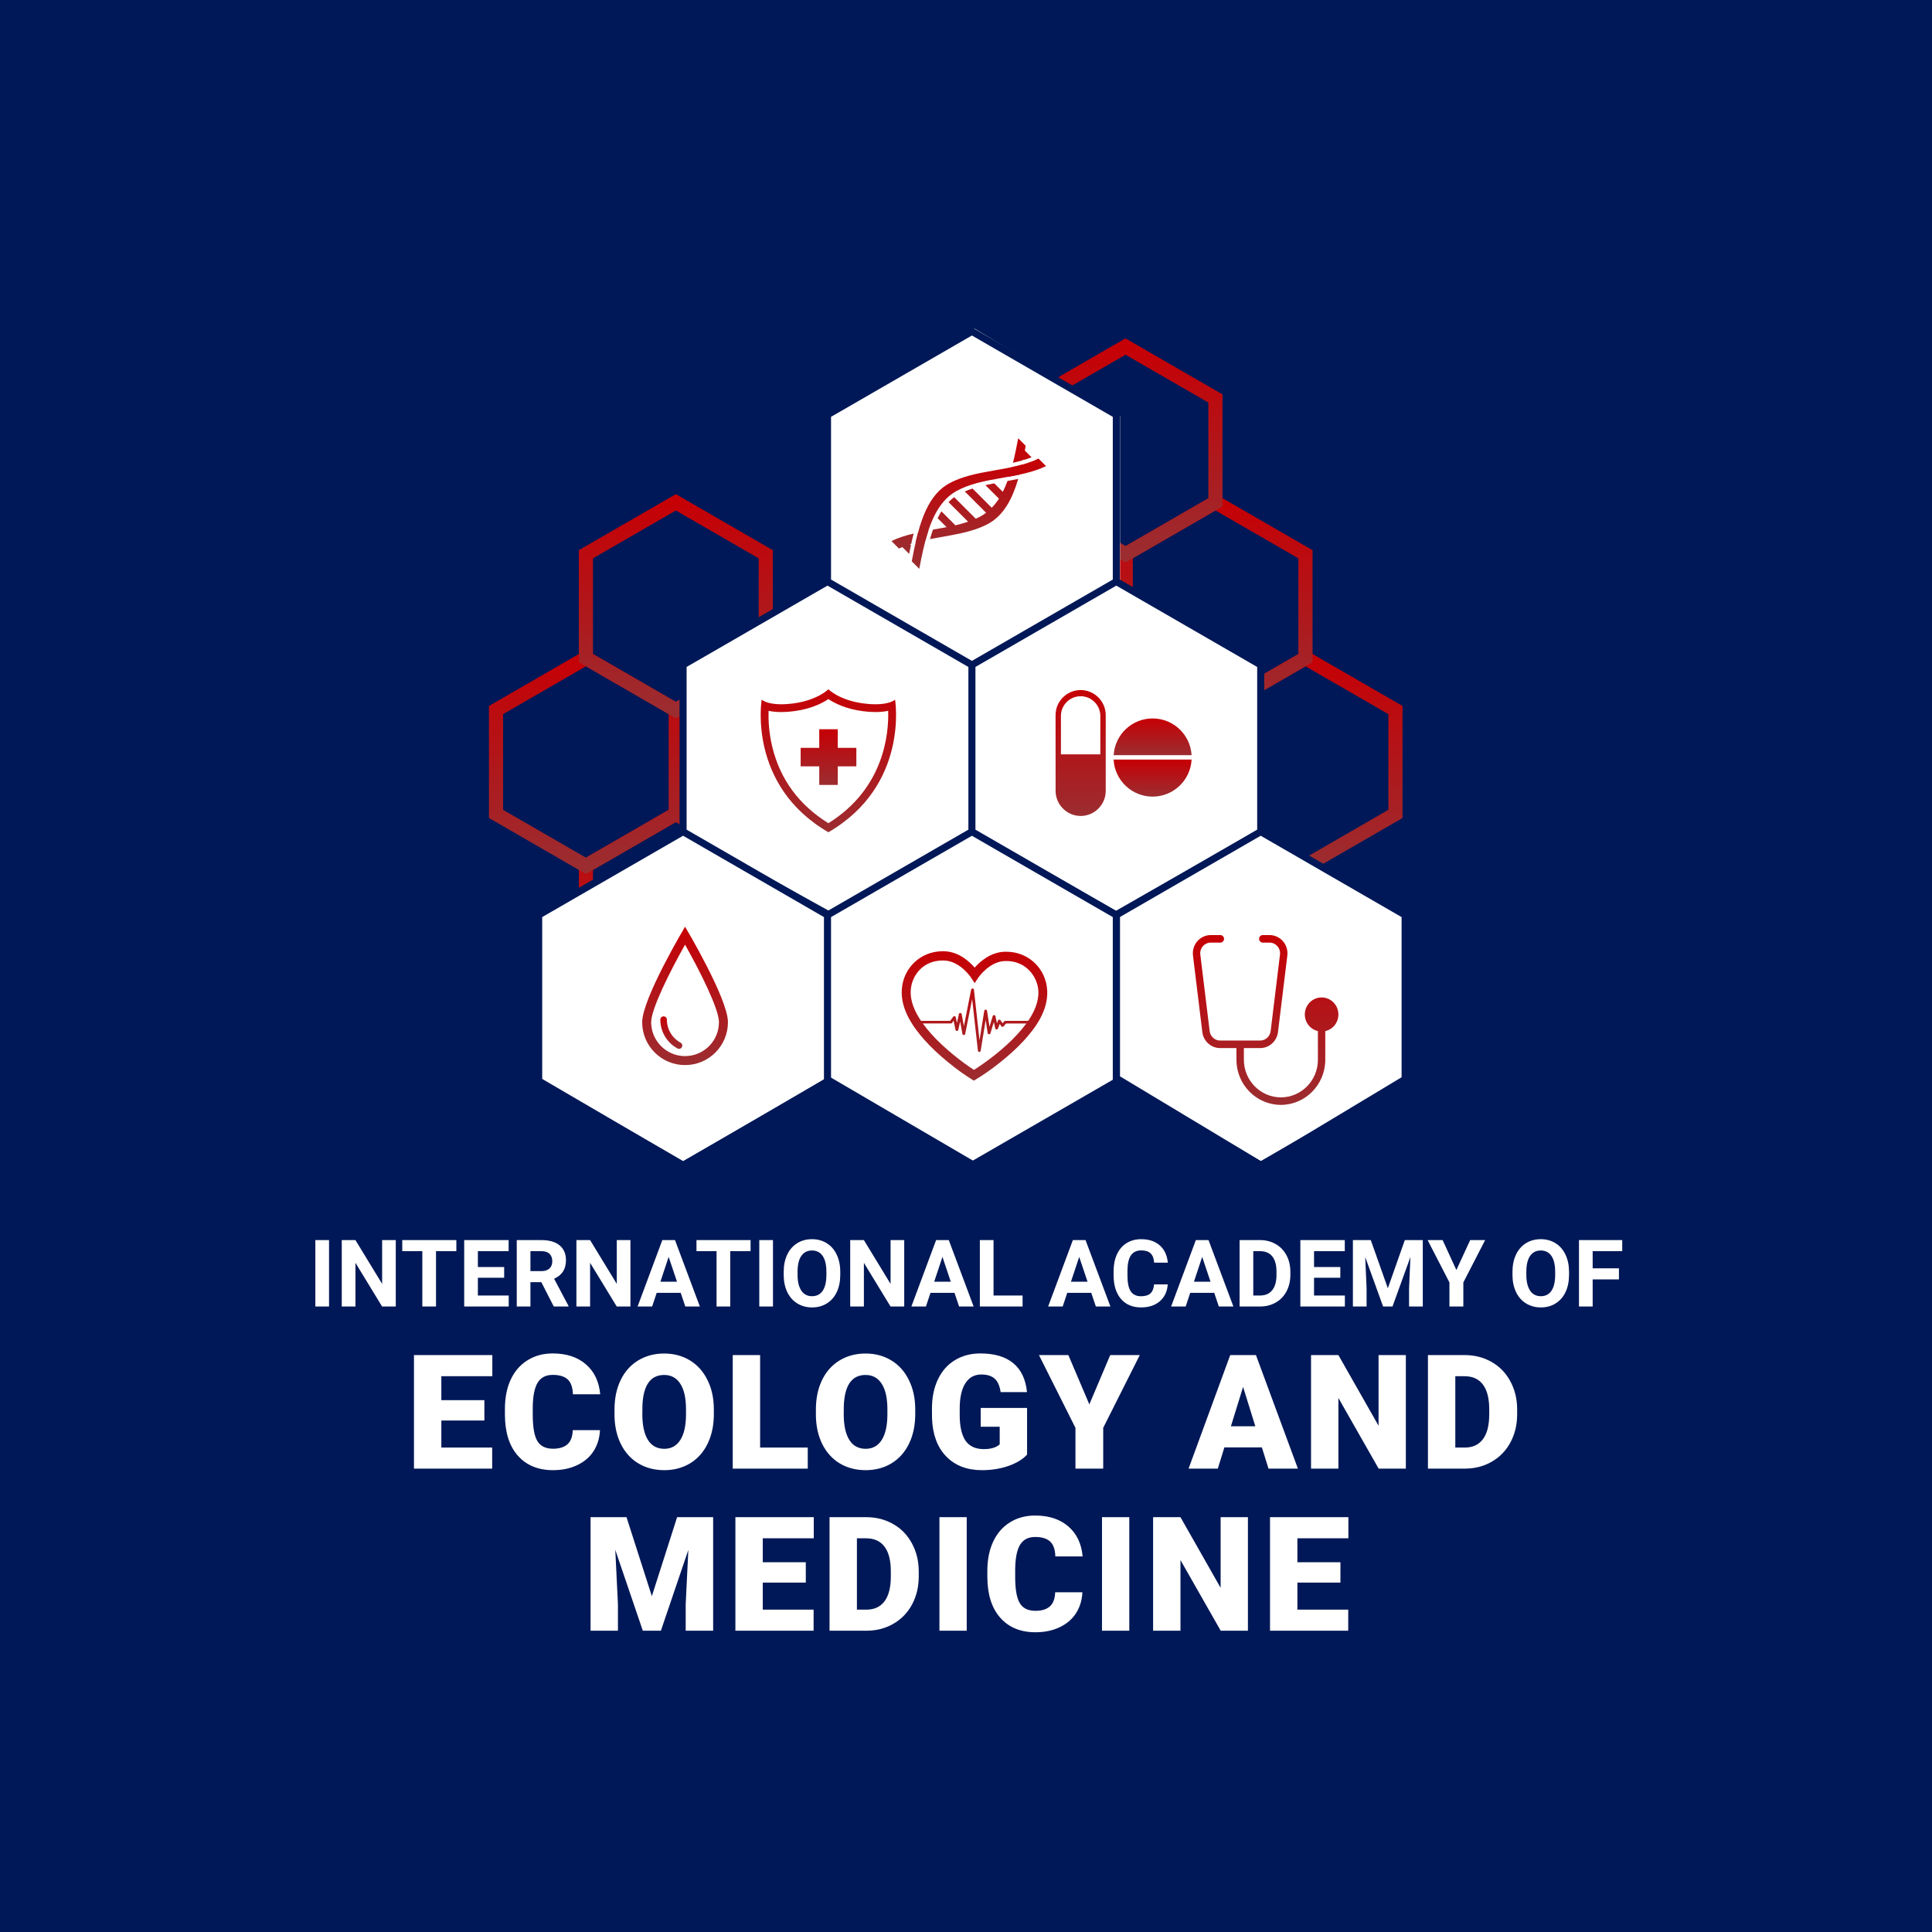 <svg width="441" height="441" viewBox="0 0 441 441" fill="none" xmlns="http://www.w3.org/2000/svg">
<g clip-path="url(#clip0_193_2)">
<rect x="5.04" y="5.04" width="430.92" height="430.92" fill="#001857" stroke="#001857" stroke-width="10.08"/>
<path d="M195.337 185.367L216.221 197.428V221.544L195.337 233.605L174.452 221.544V197.428L195.337 185.367ZM215.513 197.84L195.337 186.19L175.16 197.84V221.132L195.337 232.782L215.513 221.132V197.84Z" fill="url(#paint0_linear_193_2)" stroke="url(#paint1_linear_193_2)" stroke-width="2.52"/>
<path d="M154.27 185.367L175.155 197.428V221.544L154.27 233.605L133.386 221.544V197.428L154.27 185.367ZM174.446 197.84L154.27 186.19L134.094 197.84V221.132L154.27 232.782L174.446 221.132V197.84Z" fill="url(#paint2_linear_193_2)" stroke="url(#paint3_linear_193_2)" stroke-width="2.52"/>
<path d="M297.998 149.811L318.882 161.872V185.988L297.998 198.049L277.113 185.988V161.872L297.998 149.811ZM318.174 162.284L297.998 150.634L277.822 162.284V185.576L297.998 197.226L318.174 185.576V162.284Z" fill="url(#paint4_linear_193_2)" stroke="url(#paint5_linear_193_2)" stroke-width="2.52"/>
<path d="M256.907 149.811L277.791 161.872V185.988L256.907 198.049L236.022 185.988V161.872L256.907 149.811ZM277.083 162.284L256.914 150.634L236.737 162.284V185.576L256.914 197.226L277.083 185.576V162.284Z" fill="url(#paint6_linear_193_2)" stroke="url(#paint7_linear_193_2)" stroke-width="2.52"/>
<path d="M215.881 149.811L236.765 161.872V185.988L215.881 198.049L194.996 185.988V161.872L215.881 149.811ZM236.05 162.284L215.874 150.634L195.698 162.284V185.576L215.874 197.226L236.05 185.576V162.284Z" fill="url(#paint8_linear_193_2)" stroke="url(#paint9_linear_193_2)" stroke-width="2.52"/>
<path d="M174.823 149.811L195.707 161.872V185.988L174.823 198.049L153.938 185.988V161.872L174.823 149.811ZM194.992 162.284L174.816 150.634L154.64 162.284V185.576L174.816 197.226L194.992 185.576V162.284Z" fill="url(#paint10_linear_193_2)" stroke="url(#paint11_linear_193_2)" stroke-width="2.52"/>
<path d="M133.755 149.811L154.639 161.872V185.988L133.755 198.049L112.87 185.988V161.872L133.755 149.811ZM153.924 162.284L133.748 150.634L113.572 162.284V185.576L133.748 197.226L153.924 185.576V162.284Z" fill="url(#paint12_linear_193_2)" stroke="url(#paint13_linear_193_2)" stroke-width="2.52"/>
<path d="M277.464 114.255L298.348 126.316V150.432L277.464 162.493L256.579 150.432V126.309L277.464 114.255ZM297.633 126.721L277.457 115.071L257.287 126.721V150.013L277.457 161.663L297.633 150.013V126.721Z" fill="url(#paint14_linear_193_2)" stroke="url(#paint15_linear_193_2)" stroke-width="2.52"/>
<path d="M236.395 114.255L257.28 126.316V150.431L236.395 162.493L215.511 150.431V126.309L236.395 114.255ZM256.571 126.721L236.395 115.071L216.219 126.721V150.013L236.395 161.663L256.571 150.013V126.721Z" fill="url(#paint16_linear_193_2)" stroke="url(#paint17_linear_193_2)" stroke-width="2.52"/>
<path d="M154.27 114.255L175.155 126.316V150.431L154.27 162.493L133.386 150.431V126.309L154.27 114.255ZM174.446 126.721L154.27 115.071L134.094 126.721V150.013L154.27 161.663L174.446 150.013V126.721Z" fill="url(#paint18_linear_193_2)" stroke="url(#paint19_linear_193_2)" stroke-width="2.52"/>
<path d="M256.907 78.692L277.791 90.753V114.869L256.907 126.93L236.022 114.869V90.753L256.907 78.692ZM277.083 91.164L256.914 79.515L236.737 91.164V114.457L256.914 126.107L277.083 114.457V91.164Z" fill="url(#paint20_linear_193_2)" stroke="url(#paint21_linear_193_2)" stroke-width="2.52"/>
<g filter="url(#filter0_b_193_2)">
<path d="M189.208 94.274L222.433 75L255.659 94.905V132.621L222.433 152.526L189.208 132.621V94.274Z" fill="white"/>
</g>
<g filter="url(#filter1_b_193_2)">
<path d="M189.208 208.258L222.433 189.443L255.659 208.875V245.692L222.433 265.124L189.208 245.692V208.258Z" fill="white"/>
</g>
<g filter="url(#filter2_b_193_2)">
<path d="M122.763 208.258L155.988 189.443L189.214 208.875V245.692L155.988 265.124L122.763 245.692V208.258Z" fill="white"/>
</g>
<g filter="url(#filter3_b_193_2)">
<path d="M255.663 208.258L287.966 189.443L320.268 208.875V245.692L287.966 265.124L255.663 245.692V208.258Z" fill="white"/>
</g>
<g filter="url(#filter4_b_193_2)">
<path d="M222.431 151.037L254.733 132.222L287.036 151.653V189.493L254.733 207.902L222.431 189.493V151.037Z" fill="white"/>
</g>
<g filter="url(#filter5_b_193_2)">
<path d="M155.985 151.037L189.211 132.222L222.436 151.653V189.493L189.211 207.902L155.985 189.493V151.037Z" fill="white"/>
</g>
<path d="M122.383 246.051V208.543L155.343 189.512V151.451L188.304 132.42V94.358L221.842 75L255.38 94.358V132.42L288.34 151.451V189.512L321.301 208.543V246.214H321.215V247.322L287.779 266.626L254.818 247.595L221.857 266.626L188.897 247.595L155.936 266.626L122.398 247.267V247.158V246.051H122.383ZM254.241 95.013L221.85 76.31L189.458 95.013V132.42L199.395 138.16L221.85 151.123L246.114 137.115L254.241 132.428V95.013ZM255.38 246.604L287.771 265.307L320.162 246.604V209.198L287.771 190.495L269.411 201.094L255.38 209.198V246.604ZM271.002 198.864L287.201 189.512V152.106L254.81 133.403L236.372 144.049L222.419 152.106V189.512L236.372 197.569L254.81 208.215L271.002 198.864ZM189.458 246.604L221.85 265.307L254.241 246.604V209.198L246.114 204.51L221.85 190.503L199.395 203.465L189.458 209.206V246.604ZM205.081 198.864L221.28 189.512V152.106L205.081 142.754L188.881 133.403L156.49 152.106V189.512L172.689 198.864L188.889 208.215L205.081 198.864ZM123.529 246.604L155.921 265.307L188.312 246.604V209.198L174.28 201.094L155.921 190.495L123.529 209.198V246.604Z" fill="#001857" stroke="#001857" stroke-width="0.47"/>
<path d="M209.558 121.547C209.355 122.296 209.168 123.053 208.997 123.825C209.745 123.614 210.51 123.435 211.274 123.271C211.477 122.53 211.687 121.797 211.929 121.087C211.134 121.227 210.346 121.376 209.558 121.547ZM228.901 112.274L226.959 110.332C226.273 110.456 225.594 110.589 224.931 110.737L228.02 113.826C227.528 114.59 226.982 115.276 226.374 115.9L221.991 111.517C221.382 111.712 220.797 111.93 220.22 112.18L225.087 117.047C224.728 117.312 224.362 117.562 223.964 117.788C223.558 118.014 223.145 118.217 222.724 118.404L217.81 113.49C217.397 113.795 216.991 114.13 216.625 114.497C216.586 114.536 216.547 114.582 216.515 114.621L220.977 119.083C220.041 119.402 219.074 119.675 218.083 119.909L214.893 116.719C214.581 117.219 214.293 117.741 214.027 118.287L216.071 120.331C215.041 120.533 213.996 120.713 212.959 120.892C212.717 121.586 212.491 122.312 212.28 123.053C216.929 122.14 221.78 121.664 225.688 119.496C229.182 117.546 231.116 113.748 232.419 109.318C231.6 109.481 230.788 109.637 229.969 109.786C229.642 110.659 229.299 111.486 228.901 112.274ZM203.482 123.497L205.198 125.213C205.448 125.088 205.713 124.987 205.97 124.878L207.523 126.43C207.655 125.751 207.796 125.08 207.936 124.41L207.733 124.207C207.819 124.176 207.913 124.152 207.998 124.129C208.17 123.333 208.357 122.553 208.56 121.789C206.789 122.202 205.074 122.725 203.482 123.497ZM230.313 108.803C231.108 108.655 231.912 108.507 232.699 108.335C232.902 107.594 233.081 106.83 233.261 106.065C232.512 106.276 231.748 106.455 230.976 106.619C230.773 107.368 230.547 108.093 230.313 108.803ZM231.225 105.636C231.99 105.465 232.738 105.278 233.479 105.059C233.495 104.997 233.51 104.934 233.518 104.872L233.651 105.005C234.267 104.817 234.875 104.615 235.46 104.381L233.924 102.844C233.994 102.485 234.064 102.127 234.134 101.76L232.419 100.044C232.06 101.924 231.678 103.811 231.225 105.636Z" fill="url(#paint22_linear_193_2)"/>
<path d="M214.265 112.141C210.654 115.752 209.281 121.984 208.119 128.13C208.689 128.699 209.266 129.276 209.835 129.846C210.997 123.7 212.362 117.468 215.981 113.857C216.667 113.171 217.432 112.586 218.29 112.102C224.28 108.772 232.485 109.435 238.771 106.393C238.202 105.823 237.625 105.246 237.055 104.677C230.769 107.719 222.564 107.056 216.574 110.386C215.716 110.87 214.951 111.455 214.265 112.141Z" fill="url(#paint23_linear_193_2)"/>
<path d="M263.096 163.992C258.353 163.992 254.485 167.697 254.204 172.376H271.995C271.714 167.697 267.845 163.992 263.096 163.992Z" fill="url(#paint24_linear_193_2)"/>
<path d="M254.194 173.375C254.436 178.086 258.32 181.837 263.094 181.837C267.867 181.837 271.751 178.086 271.993 173.375H254.194Z" fill="url(#paint25_linear_193_2)"/>
<path d="M246.669 157.511C243.518 157.511 240.944 160.084 240.944 163.228L240.952 180.527C240.952 182.102 241.599 183.53 242.637 184.567C243.674 185.604 245.101 186.252 246.677 186.252C249.82 186.252 252.394 183.678 252.394 180.535V163.235C252.394 160.084 249.812 157.511 246.669 157.511ZM251.162 172.189H242.169V163.415C242.169 160.942 244.189 158.922 246.669 158.922C249.142 158.922 251.162 160.942 251.162 163.415V172.189Z" fill="url(#paint26_linear_193_2)"/>
<path d="M156.372 211.53C156.372 211.53 146.584 227.925 146.584 233.33C146.584 238.735 150.967 243.118 156.372 243.118C161.785 243.118 166.161 238.735 166.161 233.33C166.169 227.925 156.372 211.53 156.372 211.53ZM156.372 241.067C152.106 241.067 148.635 237.596 148.635 233.33C148.635 230.335 152.847 221.872 156.372 215.633C159.89 221.88 164.109 230.335 164.109 233.33C164.109 237.596 160.639 241.067 156.372 241.067Z" fill="url(#paint27_linear_193_2)"/>
<path d="M155.353 238.002C153.426 236.956 152.225 234.936 152.225 232.745C152.225 232.331 151.89 231.996 151.476 231.996C151.063 231.996 150.728 232.331 150.728 232.745C150.728 235.482 152.225 238.009 154.643 239.32C154.76 239.382 154.877 239.413 155.002 239.413C155.267 239.413 155.516 239.265 155.657 239.023C155.852 238.649 155.711 238.197 155.353 238.002Z" fill="url(#paint28_linear_193_2)"/>
<path d="M204.31 159.702C204.31 159.702 203.211 160.763 199.818 160.763C199.069 160.763 198.203 160.709 197.213 160.584C191.519 159.851 189.086 157.331 189.086 157.331C189.086 157.331 186.652 159.851 180.959 160.584C179.968 160.709 179.102 160.763 178.354 160.763C174.969 160.763 173.861 159.702 173.861 159.702C173.861 159.702 170.57 179.24 189.086 189.972C207.594 179.24 204.31 159.702 204.31 159.702ZM189.086 187.905C182.402 183.756 178.096 177.922 176.295 170.536C175.468 167.167 175.374 164.179 175.437 162.253C176.217 162.424 177.176 162.534 178.354 162.534C179.235 162.534 180.187 162.471 181.185 162.339C185.116 161.832 187.69 160.514 189.086 159.57C190.482 160.506 193.056 161.832 196.979 162.339C197.977 162.471 198.937 162.534 199.818 162.534C200.996 162.534 201.963 162.417 202.735 162.253C202.899 167.362 201.869 179.958 189.086 187.905Z" fill="url(#paint29_linear_193_2)"/>
<path d="M191.229 166.457H187.002V170.707H182.759V174.927H187.002V179.17H191.229V174.927H195.472V170.707H191.229V166.457Z" fill="url(#paint30_linear_193_2)"/>
<path d="M239.037 226.126C238.781 221.062 234.757 217.241 229.68 217.241C229.53 217.241 229.379 217.241 229.222 217.248C226.055 217.381 223.671 219.523 222.475 220.867C221.302 219.507 218.94 217.326 215.781 217.147C215.571 217.131 215.367 217.131 215.164 217.131C210.178 217.131 206.177 220.89 205.846 225.869C205.537 230.565 208.621 234.645 210.96 237.31C213.991 240.757 218.699 244.469 221.783 246.352L222.287 246.665L222.798 246.36C225.912 244.523 230.666 240.882 233.749 237.482C236.141 234.864 239.277 230.823 239.037 226.126ZM232.275 236.036C229.206 239.428 224.837 242.648 222.31 244.211C219.805 242.601 215.488 239.319 212.464 235.88C211.878 235.216 211.246 234.45 210.637 233.613H217.052C217.158 233.613 217.263 233.567 217.315 233.481L217.669 232.996L218.113 235.083C218.143 235.223 218.271 235.317 218.429 235.325C218.587 235.325 218.714 235.223 218.744 235.083L219.166 233.152L219.685 236.005C219.707 236.146 219.843 236.255 220.001 236.255C220.151 236.255 220.286 236.153 220.316 236.013L221.903 228.026L223.22 239.85C223.235 239.998 223.37 240.116 223.535 240.116C223.693 240.116 223.829 240.006 223.851 239.866L224.987 232.824L225.446 235.833C225.468 235.974 225.589 236.083 225.747 236.091C225.897 236.099 226.033 236.013 226.07 235.88L226.86 233.285L227.168 234.754C227.198 234.887 227.319 234.989 227.462 234.997C227.604 234.997 227.732 234.926 227.785 234.801L228.199 233.723L228.56 234.254C228.612 234.332 228.71 234.387 228.823 234.387C228.936 234.387 229.018 234.348 229.086 234.278L229.635 233.629H234.276C233.614 234.52 232.914 235.333 232.275 236.036ZM234.689 233.027H229.47C229.372 233.027 229.282 233.066 229.222 233.137L228.853 233.567L228.379 232.879C228.311 232.785 228.191 232.73 228.078 232.746C227.95 232.754 227.845 232.832 227.808 232.941L227.567 233.574L227.221 231.949C227.191 231.816 227.063 231.714 226.92 231.707H226.912C226.77 231.707 226.642 231.792 226.604 231.925L225.86 234.364L225.303 230.722C225.28 230.573 225.145 230.464 224.987 230.464C224.829 230.464 224.694 230.573 224.671 230.714L223.588 237.443L222.31 225.9C222.294 225.751 222.159 225.642 222.001 225.634C221.836 225.634 221.708 225.736 221.678 225.876L220.016 234.246L219.512 231.472C219.489 231.331 219.354 231.222 219.196 231.222C219.038 231.222 218.91 231.324 218.88 231.464L218.436 233.504L218.158 232.183C218.135 232.058 218.022 231.964 217.895 231.949C217.774 231.933 217.646 231.98 217.579 232.074L216.887 233.019H210.231C208.847 230.98 207.718 228.557 207.891 226.009C208.11 222.649 210.682 219.241 215.179 219.241C215.345 219.241 215.51 219.249 215.683 219.257C219.196 219.46 221.618 223.094 221.64 223.133L222.467 224.415L223.317 223.149C223.34 223.11 225.792 219.515 229.327 219.366C234.058 219.171 236.84 222.813 237.021 226.236C237.126 228.705 236.043 231.05 234.689 233.027Z" fill="url(#paint31_linear_193_2)"/>
<path d="M305.505 231.568C305.505 229.417 303.79 227.675 301.672 227.675C299.553 227.675 297.838 229.417 297.838 231.568C297.838 233.423 299.119 234.973 300.826 235.358V241.902C300.826 246.639 297.032 250.484 292.377 250.484C287.714 250.484 283.928 246.631 283.928 241.902V239.236H287.651C289.713 239.236 291.46 237.67 291.713 235.583L293.847 218.112C293.989 216.932 293.626 215.736 292.851 214.844C292.077 213.953 290.954 213.439 289.784 213.439H288.243C287.777 213.439 287.398 213.825 287.398 214.299C287.398 214.772 287.777 215.158 288.243 215.158H289.784C290.472 215.158 291.128 215.463 291.587 215.985C292.045 216.506 292.258 217.213 292.171 217.903L290.037 235.374C289.887 236.595 288.86 237.518 287.651 237.518H278.506C277.297 237.518 276.269 236.595 276.119 235.374L273.985 217.903C273.898 217.205 274.112 216.506 274.57 215.985C275.028 215.463 275.684 215.158 276.372 215.158H278.553C279.02 215.158 279.399 214.772 279.399 214.299C279.399 213.825 279.02 213.439 278.553 213.439H276.372C275.194 213.439 274.08 213.953 273.305 214.844C272.531 215.736 272.167 216.932 272.31 218.112L274.444 235.583C274.696 237.662 276.443 239.236 278.506 239.236H282.229V241.902C282.229 247.578 286.781 252.203 292.369 252.203C297.957 252.203 302.509 247.578 302.509 241.902V235.358C304.232 234.973 305.505 233.423 305.505 231.568Z" fill="url(#paint32_linear_193_2)"/>
<path d="M75.106 298.225H71.983V283.065H75.106V298.225ZM90.34 298.225H87.216L81.135 288.25V298.225H78.011V283.065H81.135L87.226 293.061V283.065H90.34V298.225ZM104.168 285.595H99.524V298.225H96.4V285.595H91.818V283.065H104.168V285.595ZM115.08 291.655H109.082V295.716H116.121V298.225H105.958V283.065H116.1V285.595H109.082V289.208H115.08V291.655ZM123.566 292.676H121.077V298.225H117.954V283.065H123.587C125.378 283.065 126.759 283.464 127.731 284.262C128.703 285.061 129.189 286.189 129.189 287.646C129.189 288.681 128.963 289.545 128.512 290.239C128.068 290.926 127.391 291.475 126.482 291.884L129.761 298.08V298.225H126.409L123.566 292.676ZM121.077 290.145H123.597C124.382 290.145 124.989 289.948 125.419 289.552C125.85 289.149 126.065 288.597 126.065 287.896C126.065 287.181 125.86 286.619 125.451 286.209C125.048 285.8 124.427 285.595 123.587 285.595H121.077V290.145ZM143.902 298.225H140.778L134.697 288.25V298.225H131.573V283.065H134.697L140.788 293.061V283.065H143.902V298.225ZM155.376 295.102H149.899L148.858 298.225H145.536L151.18 283.065H154.075L159.75 298.225H156.428L155.376 295.102ZM150.743 292.571H154.533L152.627 286.897L150.743 292.571ZM171.328 285.595H166.684V298.225H163.56V285.595H158.979V283.065H171.328V285.595ZM176.441 298.225H173.317V283.065H176.441V298.225ZM191.799 290.989C191.799 292.481 191.535 293.79 191.008 294.914C190.48 296.039 189.724 296.907 188.738 297.517C187.759 298.128 186.635 298.434 185.364 298.434C184.108 298.434 182.987 298.132 182.001 297.528C181.015 296.924 180.252 296.063 179.71 294.946C179.169 293.821 178.895 292.53 178.888 291.072V290.322C178.888 288.83 179.155 287.518 179.689 286.386C180.231 285.248 180.991 284.377 181.97 283.773C182.956 283.162 184.08 282.857 185.343 282.857C186.607 282.857 187.728 283.162 188.707 283.773C189.692 284.377 190.453 285.248 190.987 286.386C191.528 287.518 191.799 288.826 191.799 290.312V290.989ZM188.634 290.302C188.634 288.712 188.349 287.504 187.78 286.678C187.211 285.852 186.399 285.439 185.343 285.439C184.295 285.439 183.487 285.848 182.917 286.668C182.348 287.48 182.06 288.674 182.053 290.249V290.989C182.053 292.537 182.338 293.738 182.907 294.591C183.476 295.445 184.295 295.872 185.364 295.872C186.412 295.872 187.218 295.463 187.78 294.644C188.342 293.818 188.627 292.617 188.634 291.041V290.302ZM206.398 298.225H203.274L197.193 288.25V298.225H194.069V283.065H197.193L203.284 293.061V283.065H206.398V298.225ZM217.872 295.102H212.395L211.354 298.225H208.032L213.676 283.065H216.571L222.245 298.225H218.924L217.872 295.102ZM213.239 292.571H217.029L215.123 286.897L213.239 292.571ZM226.785 295.716H233.418V298.225H223.662V283.065H226.785V295.716ZM249.089 295.102H243.612L242.571 298.225H239.249L244.893 283.065H247.787L253.462 298.225H250.141L249.089 295.102ZM244.455 292.571H248.245L246.34 286.897L244.455 292.571ZM266.551 293.175C266.433 294.807 265.829 296.091 264.739 297.028C263.656 297.965 262.226 298.434 260.449 298.434C258.505 298.434 256.975 297.781 255.857 296.476C254.746 295.164 254.191 293.366 254.191 291.082V290.156C254.191 288.698 254.448 287.414 254.962 286.303C255.475 285.192 256.208 284.342 257.159 283.752C258.116 283.155 259.227 282.857 260.491 282.857C262.24 282.857 263.649 283.325 264.718 284.262C265.787 285.199 266.405 286.515 266.571 288.209H263.448C263.371 287.23 263.097 286.522 262.625 286.084C262.16 285.64 261.448 285.418 260.491 285.418C259.449 285.418 258.668 285.793 258.148 286.543C257.634 287.285 257.37 288.441 257.356 290.01V291.155C257.356 292.794 257.603 293.991 258.096 294.748C258.595 295.504 259.38 295.883 260.449 295.883C261.414 295.883 262.132 295.664 262.604 295.227C263.083 294.782 263.357 294.099 263.427 293.175H266.551ZM277.161 295.102H271.684L270.643 298.225H267.321L272.965 283.065H275.859L281.534 298.225H278.213L277.161 295.102ZM272.527 292.571H276.318L274.412 286.897L272.527 292.571ZM282.95 298.225V283.065H287.615C288.948 283.065 290.138 283.367 291.187 283.971C292.242 284.568 293.064 285.422 293.654 286.532C294.244 287.636 294.539 288.892 294.539 290.302V290.999C294.539 292.408 294.248 293.661 293.665 294.758C293.089 295.855 292.273 296.705 291.218 297.309C290.163 297.913 288.972 298.219 287.646 298.225H282.95ZM286.074 285.595V295.716H287.584C288.806 295.716 289.739 295.317 290.385 294.519C291.03 293.72 291.36 292.578 291.374 291.093V290.291C291.374 288.75 291.055 287.584 290.416 286.793C289.777 285.994 288.844 285.595 287.615 285.595H286.074ZM305.941 291.655H299.944V295.716H306.982V298.225H296.82V283.065H306.962V285.595H299.944V289.208H305.941V291.655ZM312.897 283.065L316.791 294.06L320.664 283.065H324.767V298.225H321.633V294.081L321.945 286.928L317.853 298.225H315.708L311.626 286.938L311.939 294.081V298.225H308.815V283.065H312.897ZM332.431 289.895L335.586 283.065H339.001L334.024 292.728V298.225H330.848V292.728L325.871 283.065H329.296L332.431 289.895ZM358.149 290.989C358.149 292.481 357.886 293.79 357.358 294.914C356.831 296.039 356.074 296.907 355.088 297.517C354.109 298.128 352.985 298.434 351.715 298.434C350.458 298.434 349.337 298.132 348.351 297.528C347.366 296.924 346.602 296.063 346.061 294.946C345.519 293.821 345.245 292.53 345.238 291.072V290.322C345.238 288.83 345.505 287.518 346.04 286.386C346.581 285.248 347.341 284.377 348.32 283.773C349.306 283.162 350.43 282.857 351.694 282.857C352.957 282.857 354.078 283.162 355.057 283.773C356.043 284.377 356.803 285.248 357.337 286.386C357.879 287.518 358.149 288.826 358.149 290.312V290.989ZM354.984 290.302C354.984 288.712 354.699 287.504 354.13 286.678C353.561 285.852 352.749 285.439 351.694 285.439C350.646 285.439 349.837 285.848 349.268 286.668C348.698 287.48 348.41 288.674 348.403 290.249V290.989C348.403 292.537 348.688 293.738 349.257 294.591C349.826 295.445 350.646 295.872 351.715 295.872C352.763 295.872 353.568 295.463 354.13 294.644C354.693 293.818 354.977 292.617 354.984 291.041V290.302ZM369.541 292.03H363.543V298.225H360.419V283.065H370.29V285.595H363.543V289.51H369.541V292.03ZM110.565 324.244H100.741V330.42H112.345V335.225H94.493V309.312H112.38V314.135H100.741V319.599H110.565V324.244ZM136.949 326.451C136.866 328.255 136.38 329.851 135.49 331.239C134.6 332.615 133.348 333.683 131.734 334.442C130.133 335.202 128.299 335.581 126.235 335.581C122.83 335.581 120.148 334.472 118.19 332.253C116.232 330.034 115.254 326.902 115.254 322.856V321.575C115.254 319.035 115.693 316.817 116.571 314.918C117.461 313.008 118.736 311.537 120.397 310.504C122.058 309.46 123.98 308.938 126.164 308.938C129.308 308.938 131.835 309.769 133.746 311.43C135.656 313.079 136.742 315.357 137.003 318.264H130.773C130.726 316.686 130.328 315.553 129.581 314.865C128.833 314.177 127.694 313.832 126.164 313.832C124.609 313.832 123.47 314.414 122.746 315.577C122.023 316.739 121.643 318.596 121.607 321.147V322.981C121.607 325.745 121.952 327.721 122.64 328.907C123.34 330.094 124.538 330.687 126.235 330.687C127.671 330.687 128.768 330.349 129.527 329.673C130.287 328.996 130.69 327.922 130.738 326.451H136.949ZM162.942 322.803C162.942 325.33 162.473 327.566 161.536 329.512C160.598 331.458 159.264 332.959 157.531 334.015C155.811 335.059 153.847 335.581 151.64 335.581C149.433 335.581 147.476 335.077 145.767 334.069C144.058 333.048 142.723 331.595 141.762 329.708C140.813 327.822 140.315 325.656 140.267 323.212V321.752C140.267 319.213 140.73 316.977 141.656 315.043C142.593 313.097 143.928 311.596 145.66 310.54C147.404 309.484 149.386 308.956 151.605 308.956C153.8 308.956 155.757 309.478 157.478 310.522C159.198 311.566 160.533 313.055 161.482 314.989C162.444 316.911 162.93 319.118 162.942 321.61V322.803ZM156.588 321.717C156.588 319.142 156.155 317.19 155.289 315.861C154.434 314.521 153.206 313.85 151.605 313.85C148.472 313.85 146.817 316.2 146.639 320.898L146.621 322.803C146.621 325.342 147.042 327.294 147.885 328.658C148.727 330.023 149.979 330.705 151.64 330.705C153.218 330.705 154.434 330.034 155.289 328.694C156.143 327.353 156.576 325.425 156.588 322.909V321.717ZM173.504 330.42H184.378V335.225H167.257V309.312H173.504V330.42ZM208.912 322.803C208.912 325.33 208.443 327.566 207.506 329.512C206.568 331.458 205.233 332.959 203.501 334.015C201.781 335.059 199.817 335.581 197.61 335.581C195.403 335.581 193.445 335.077 191.737 334.069C190.028 333.048 188.693 331.595 187.732 329.708C186.783 327.822 186.285 325.656 186.237 323.212V321.752C186.237 319.213 186.7 316.977 187.625 315.043C188.563 313.097 189.898 311.596 191.63 310.54C193.374 309.484 195.356 308.956 197.574 308.956C199.769 308.956 201.727 309.478 203.448 310.522C205.168 311.566 206.503 313.055 207.452 314.989C208.413 316.911 208.9 319.118 208.912 321.61V322.803ZM202.558 321.717C202.558 319.142 202.125 317.19 201.258 315.861C200.404 314.521 199.176 313.85 197.574 313.85C194.442 313.85 192.787 316.2 192.609 320.898L192.591 322.803C192.591 325.342 193.012 327.294 193.855 328.658C194.697 330.023 195.949 330.705 197.61 330.705C199.188 330.705 200.404 330.034 201.258 328.694C202.113 327.353 202.546 325.425 202.558 322.909V321.717ZM234.442 332.022C233.48 333.09 232.074 333.95 230.223 334.603C228.372 335.255 226.343 335.581 224.137 335.581C220.743 335.581 218.032 334.543 216.003 332.467C213.974 330.39 212.888 327.501 212.746 323.799L212.728 321.557C212.728 319.006 213.179 316.781 214.081 314.883C214.983 312.972 216.27 311.507 217.943 310.486C219.628 309.454 221.574 308.938 223.781 308.938C227.008 308.938 229.512 309.68 231.291 311.163C233.083 312.634 234.127 314.835 234.424 317.766H228.408C228.194 316.318 227.732 315.286 227.02 314.669C226.308 314.052 225.299 313.743 223.994 313.743C222.428 313.743 221.218 314.408 220.363 315.737C219.509 317.066 219.076 318.964 219.064 321.432V322.998C219.064 325.585 219.503 327.531 220.381 328.836C221.271 330.129 222.665 330.776 224.564 330.776C226.189 330.776 227.399 330.414 228.194 329.69V325.668H223.852V321.379H234.442V332.022ZM248.652 320.56L253.422 309.312H260.167L251.82 325.917V335.225H245.484V325.917L237.155 309.312H243.864L248.652 320.56ZM288.037 330.384H279.476L277.981 335.225H271.307L280.811 309.312H286.684L296.259 335.225H289.549L288.037 330.384ZM280.971 325.561H286.542L283.747 316.573L280.971 325.561ZM320.899 335.225H314.688L305.504 319.101V335.225H299.257V309.312H305.504L314.67 325.437V309.312H320.899V335.225ZM325.944 335.225V309.312H334.291C336.581 309.312 338.64 309.834 340.467 310.878C342.294 311.91 343.718 313.376 344.738 315.274C345.771 317.161 346.293 319.279 346.305 321.628V322.82C346.305 325.193 345.8 327.323 344.792 329.21C343.795 331.084 342.383 332.556 340.556 333.624C338.741 334.68 336.712 335.214 334.469 335.225H325.944ZM332.191 314.135V330.42H334.362C336.154 330.42 337.53 329.785 338.491 328.516C339.452 327.234 339.933 325.336 339.933 322.82V321.699C339.933 319.196 339.452 317.309 338.491 316.039C337.53 314.77 336.13 314.135 334.291 314.135H332.191ZM143.008 346.312L148.793 364.341L154.559 346.312H162.782V372.225H156.517V366.174L157.122 353.787L150.857 372.225H146.728L140.445 353.769L141.051 366.174V372.225H134.803V346.312H143.008ZM183.933 361.244H174.109V367.42H185.713V372.225H167.862V346.312H185.749V351.135H174.109V356.599H183.933V361.244ZM189.352 372.225V346.312H197.699C199.989 346.312 202.048 346.834 203.875 347.878C205.702 348.91 207.126 350.376 208.146 352.274C209.179 354.161 209.701 356.279 209.712 358.628V359.82C209.712 362.193 209.208 364.323 208.2 366.21C207.203 368.084 205.791 369.556 203.964 370.624C202.148 371.68 200.119 372.214 197.877 372.225H189.352ZM195.599 351.135V367.42H197.77C199.562 367.42 200.938 366.785 201.899 365.516C202.86 364.234 203.341 362.336 203.341 359.82V358.699C203.341 356.196 202.86 354.309 201.899 353.039C200.938 351.77 199.538 351.135 197.699 351.135H195.599ZM220.666 372.225H214.437V346.312H220.666V372.225ZM247.068 363.451C246.985 365.255 246.499 366.851 245.609 368.239C244.719 369.615 243.467 370.683 241.853 371.442C240.251 372.202 238.418 372.581 236.354 372.581C232.948 372.581 230.267 371.472 228.309 369.253C226.351 367.034 225.372 363.902 225.372 359.856V358.575C225.372 356.035 225.811 353.817 226.69 351.918C227.579 350.008 228.855 348.537 230.516 347.504C232.177 346.46 234.099 345.938 236.283 345.938C239.427 345.938 241.954 346.769 243.864 348.43C245.775 350.079 246.86 352.357 247.121 355.264H240.892C240.845 353.686 240.447 352.553 239.7 351.865C238.952 351.177 237.813 350.832 236.283 350.832C234.728 350.832 233.589 351.414 232.865 352.577C232.142 353.739 231.762 355.596 231.726 358.147V359.981C231.726 362.745 232.07 364.721 232.759 365.907C233.459 367.094 234.657 367.687 236.354 367.687C237.789 367.687 238.887 367.349 239.646 366.673C240.406 365.996 240.809 364.922 240.857 363.451H247.068ZM257.772 372.225H251.543V346.312H257.772V372.225ZM284.851 372.225H278.639L269.456 356.101V372.225H263.209V346.312H269.456L278.621 362.437V346.312H284.851V372.225ZM305.967 361.244H296.142V367.42H307.747V372.225H289.895V346.312H307.782V351.135H296.142V356.599H305.967V361.244Z" fill="white"/>
</g>
<defs>
<filter id="filter0_b_193_2" x="126.549" y="12.341" width="191.769" height="202.844" filterUnits="userSpaceOnUse" color-interpolation-filters="sRGB">
<feFlood flood-opacity="0" result="BackgroundImageFix"/>
<feGaussianBlur in="BackgroundImageFix" stdDeviation="31.329"/>
<feComposite in2="SourceAlpha" operator="in" result="effect1_backgroundBlur_193_2"/>
<feBlend mode="normal" in="SourceGraphic" in2="effect1_backgroundBlur_193_2" result="shape"/>
</filter>
<filter id="filter1_b_193_2" x="126.549" y="126.785" width="191.769" height="200.998" filterUnits="userSpaceOnUse" color-interpolation-filters="sRGB">
<feFlood flood-opacity="0" result="BackgroundImageFix"/>
<feGaussianBlur in="BackgroundImageFix" stdDeviation="31.329"/>
<feComposite in2="SourceAlpha" operator="in" result="effect1_backgroundBlur_193_2"/>
<feBlend mode="normal" in="SourceGraphic" in2="effect1_backgroundBlur_193_2" result="shape"/>
</filter>
<filter id="filter2_b_193_2" x="60.104" y="126.785" width="191.769" height="200.998" filterUnits="userSpaceOnUse" color-interpolation-filters="sRGB">
<feFlood flood-opacity="0" result="BackgroundImageFix"/>
<feGaussianBlur in="BackgroundImageFix" stdDeviation="31.329"/>
<feComposite in2="SourceAlpha" operator="in" result="effect1_backgroundBlur_193_2"/>
<feBlend mode="normal" in="SourceGraphic" in2="effect1_backgroundBlur_193_2" result="shape"/>
</filter>
<filter id="filter3_b_193_2" x="193.004" y="126.785" width="189.923" height="200.998" filterUnits="userSpaceOnUse" color-interpolation-filters="sRGB">
<feFlood flood-opacity="0" result="BackgroundImageFix"/>
<feGaussianBlur in="BackgroundImageFix" stdDeviation="31.329"/>
<feComposite in2="SourceAlpha" operator="in" result="effect1_backgroundBlur_193_2"/>
<feBlend mode="normal" in="SourceGraphic" in2="effect1_backgroundBlur_193_2" result="shape"/>
</filter>
<filter id="filter4_b_193_2" x="159.772" y="69.563" width="189.923" height="200.998" filterUnits="userSpaceOnUse" color-interpolation-filters="sRGB">
<feFlood flood-opacity="0" result="BackgroundImageFix"/>
<feGaussianBlur in="BackgroundImageFix" stdDeviation="31.329"/>
<feComposite in2="SourceAlpha" operator="in" result="effect1_backgroundBlur_193_2"/>
<feBlend mode="normal" in="SourceGraphic" in2="effect1_backgroundBlur_193_2" result="shape"/>
</filter>
<filter id="filter5_b_193_2" x="93.327" y="69.563" width="191.769" height="200.998" filterUnits="userSpaceOnUse" color-interpolation-filters="sRGB">
<feFlood flood-opacity="0" result="BackgroundImageFix"/>
<feGaussianBlur in="BackgroundImageFix" stdDeviation="31.329"/>
<feComposite in2="SourceAlpha" operator="in" result="effect1_backgroundBlur_193_2"/>
<feBlend mode="normal" in="SourceGraphic" in2="effect1_backgroundBlur_193_2" result="shape"/>
</filter>
<linearGradient id="paint0_linear_193_2" x1="195.337" y1="185.367" x2="195.337" y2="233.605" gradientUnits="userSpaceOnUse">
<stop stop-color="#C60005"/>
<stop offset="1" stop-color="#9B2D30"/>
</linearGradient>
<linearGradient id="paint1_linear_193_2" x1="195.337" y1="185.367" x2="195.337" y2="233.605" gradientUnits="userSpaceOnUse">
<stop stop-color="#C60005"/>
<stop offset="1" stop-color="#9B2D30"/>
</linearGradient>
<linearGradient id="paint2_linear_193_2" x1="154.27" y1="185.367" x2="154.27" y2="233.605" gradientUnits="userSpaceOnUse">
<stop stop-color="#C60005"/>
<stop offset="1" stop-color="#9B2D30"/>
</linearGradient>
<linearGradient id="paint3_linear_193_2" x1="154.27" y1="185.367" x2="154.27" y2="233.605" gradientUnits="userSpaceOnUse">
<stop stop-color="#C60005"/>
<stop offset="1" stop-color="#9B2D30"/>
</linearGradient>
<linearGradient id="paint4_linear_193_2" x1="297.998" y1="149.811" x2="297.998" y2="198.049" gradientUnits="userSpaceOnUse">
<stop stop-color="#C60005"/>
<stop offset="1" stop-color="#9B2D30"/>
</linearGradient>
<linearGradient id="paint5_linear_193_2" x1="297.998" y1="149.811" x2="297.998" y2="198.049" gradientUnits="userSpaceOnUse">
<stop stop-color="#C60005"/>
<stop offset="1" stop-color="#9B2D30"/>
</linearGradient>
<linearGradient id="paint6_linear_193_2" x1="256.907" y1="149.811" x2="256.907" y2="198.049" gradientUnits="userSpaceOnUse">
<stop stop-color="#C60005"/>
<stop offset="1" stop-color="#9B2D30"/>
</linearGradient>
<linearGradient id="paint7_linear_193_2" x1="256.907" y1="149.811" x2="256.907" y2="198.049" gradientUnits="userSpaceOnUse">
<stop stop-color="#C60005"/>
<stop offset="1" stop-color="#9B2D30"/>
</linearGradient>
<linearGradient id="paint8_linear_193_2" x1="215.881" y1="149.811" x2="215.881" y2="198.049" gradientUnits="userSpaceOnUse">
<stop stop-color="#C60005"/>
<stop offset="1" stop-color="#9B2D30"/>
</linearGradient>
<linearGradient id="paint9_linear_193_2" x1="215.881" y1="149.811" x2="215.881" y2="198.049" gradientUnits="userSpaceOnUse">
<stop stop-color="#C60005"/>
<stop offset="1" stop-color="#9B2D30"/>
</linearGradient>
<linearGradient id="paint10_linear_193_2" x1="174.823" y1="149.811" x2="174.823" y2="198.049" gradientUnits="userSpaceOnUse">
<stop stop-color="#C60005"/>
<stop offset="1" stop-color="#9B2D30"/>
</linearGradient>
<linearGradient id="paint11_linear_193_2" x1="174.823" y1="149.811" x2="174.823" y2="198.049" gradientUnits="userSpaceOnUse">
<stop stop-color="#C60005"/>
<stop offset="1" stop-color="#9B2D30"/>
</linearGradient>
<linearGradient id="paint12_linear_193_2" x1="133.755" y1="149.811" x2="133.755" y2="198.049" gradientUnits="userSpaceOnUse">
<stop stop-color="#C60005"/>
<stop offset="1" stop-color="#9B2D30"/>
</linearGradient>
<linearGradient id="paint13_linear_193_2" x1="133.755" y1="149.811" x2="133.755" y2="198.049" gradientUnits="userSpaceOnUse">
<stop stop-color="#C60005"/>
<stop offset="1" stop-color="#9B2D30"/>
</linearGradient>
<linearGradient id="paint14_linear_193_2" x1="277.464" y1="114.255" x2="277.464" y2="162.493" gradientUnits="userSpaceOnUse">
<stop stop-color="#C60005"/>
<stop offset="1" stop-color="#9B2D30"/>
</linearGradient>
<linearGradient id="paint15_linear_193_2" x1="277.464" y1="114.255" x2="277.464" y2="162.493" gradientUnits="userSpaceOnUse">
<stop stop-color="#C60005"/>
<stop offset="1" stop-color="#9B2D30"/>
</linearGradient>
<linearGradient id="paint16_linear_193_2" x1="236.395" y1="114.255" x2="236.395" y2="162.493" gradientUnits="userSpaceOnUse">
<stop stop-color="#C60005"/>
<stop offset="1" stop-color="#9B2D30"/>
</linearGradient>
<linearGradient id="paint17_linear_193_2" x1="236.395" y1="114.255" x2="236.395" y2="162.493" gradientUnits="userSpaceOnUse">
<stop stop-color="#C60005"/>
<stop offset="1" stop-color="#9B2D30"/>
</linearGradient>
<linearGradient id="paint18_linear_193_2" x1="154.27" y1="114.255" x2="154.27" y2="162.493" gradientUnits="userSpaceOnUse">
<stop stop-color="#C60005"/>
<stop offset="1" stop-color="#9B2D30"/>
</linearGradient>
<linearGradient id="paint19_linear_193_2" x1="154.27" y1="114.255" x2="154.27" y2="162.493" gradientUnits="userSpaceOnUse">
<stop stop-color="#C60005"/>
<stop offset="1" stop-color="#9B2D30"/>
</linearGradient>
<linearGradient id="paint20_linear_193_2" x1="256.907" y1="78.692" x2="256.907" y2="126.93" gradientUnits="userSpaceOnUse">
<stop stop-color="#C60005"/>
<stop offset="1" stop-color="#9B2D30"/>
</linearGradient>
<linearGradient id="paint21_linear_193_2" x1="256.907" y1="78.692" x2="256.907" y2="126.93" gradientUnits="userSpaceOnUse">
<stop stop-color="#C60005"/>
<stop offset="1" stop-color="#9B2D30"/>
</linearGradient>
<linearGradient id="paint22_linear_193_2" x1="219.471" y1="100.044" x2="219.471" y2="126.43" gradientUnits="userSpaceOnUse">
<stop stop-color="#C60005"/>
<stop offset="1" stop-color="#9B2D30"/>
</linearGradient>
<linearGradient id="paint23_linear_193_2" x1="223.445" y1="104.677" x2="223.445" y2="129.846" gradientUnits="userSpaceOnUse">
<stop stop-color="#C60005"/>
<stop offset="1" stop-color="#9B2D30"/>
</linearGradient>
<linearGradient id="paint24_linear_193_2" x1="263.099" y1="163.992" x2="263.099" y2="172.376" gradientUnits="userSpaceOnUse">
<stop stop-color="#C60005"/>
<stop offset="1" stop-color="#9B2D30"/>
</linearGradient>
<linearGradient id="paint25_linear_193_2" x1="263.094" y1="173.375" x2="263.094" y2="181.837" gradientUnits="userSpaceOnUse">
<stop stop-color="#C60005"/>
<stop offset="1" stop-color="#9B2D30"/>
</linearGradient>
<linearGradient id="paint26_linear_193_2" x1="246.669" y1="157.511" x2="246.669" y2="186.252" gradientUnits="userSpaceOnUse">
<stop stop-color="#C60005"/>
<stop offset="1" stop-color="#9B2D30"/>
</linearGradient>
<linearGradient id="paint27_linear_193_2" x1="156.372" y1="211.53" x2="156.372" y2="243.118" gradientUnits="userSpaceOnUse">
<stop stop-color="#C60005"/>
<stop offset="1" stop-color="#9B2D30"/>
</linearGradient>
<linearGradient id="paint28_linear_193_2" x1="153.236" y1="231.996" x2="153.236" y2="239.413" gradientUnits="userSpaceOnUse">
<stop stop-color="#C60005"/>
<stop offset="1" stop-color="#9B2D30"/>
</linearGradient>
<linearGradient id="paint29_linear_193_2" x1="189.085" y1="157.331" x2="189.085" y2="189.972" gradientUnits="userSpaceOnUse">
<stop stop-color="#C60005"/>
<stop offset="1" stop-color="#9B2D30"/>
</linearGradient>
<linearGradient id="paint30_linear_193_2" x1="189.115" y1="166.457" x2="189.115" y2="179.17" gradientUnits="userSpaceOnUse">
<stop stop-color="#C60005"/>
<stop offset="1" stop-color="#9B2D30"/>
</linearGradient>
<linearGradient id="paint31_linear_193_2" x1="222.437" y1="217.131" x2="222.437" y2="246.665" gradientUnits="userSpaceOnUse">
<stop stop-color="#C60005"/>
<stop offset="1" stop-color="#9B2D30"/>
</linearGradient>
<linearGradient id="paint32_linear_193_2" x1="288.892" y1="213.439" x2="288.892" y2="252.203" gradientUnits="userSpaceOnUse">
<stop stop-color="#C60005"/>
<stop offset="1" stop-color="#9B2D30"/>
</linearGradient>
<clipPath id="clip0_193_2">
<rect width="441" height="441" fill="white"/>
</clipPath>
</defs>
</svg>
